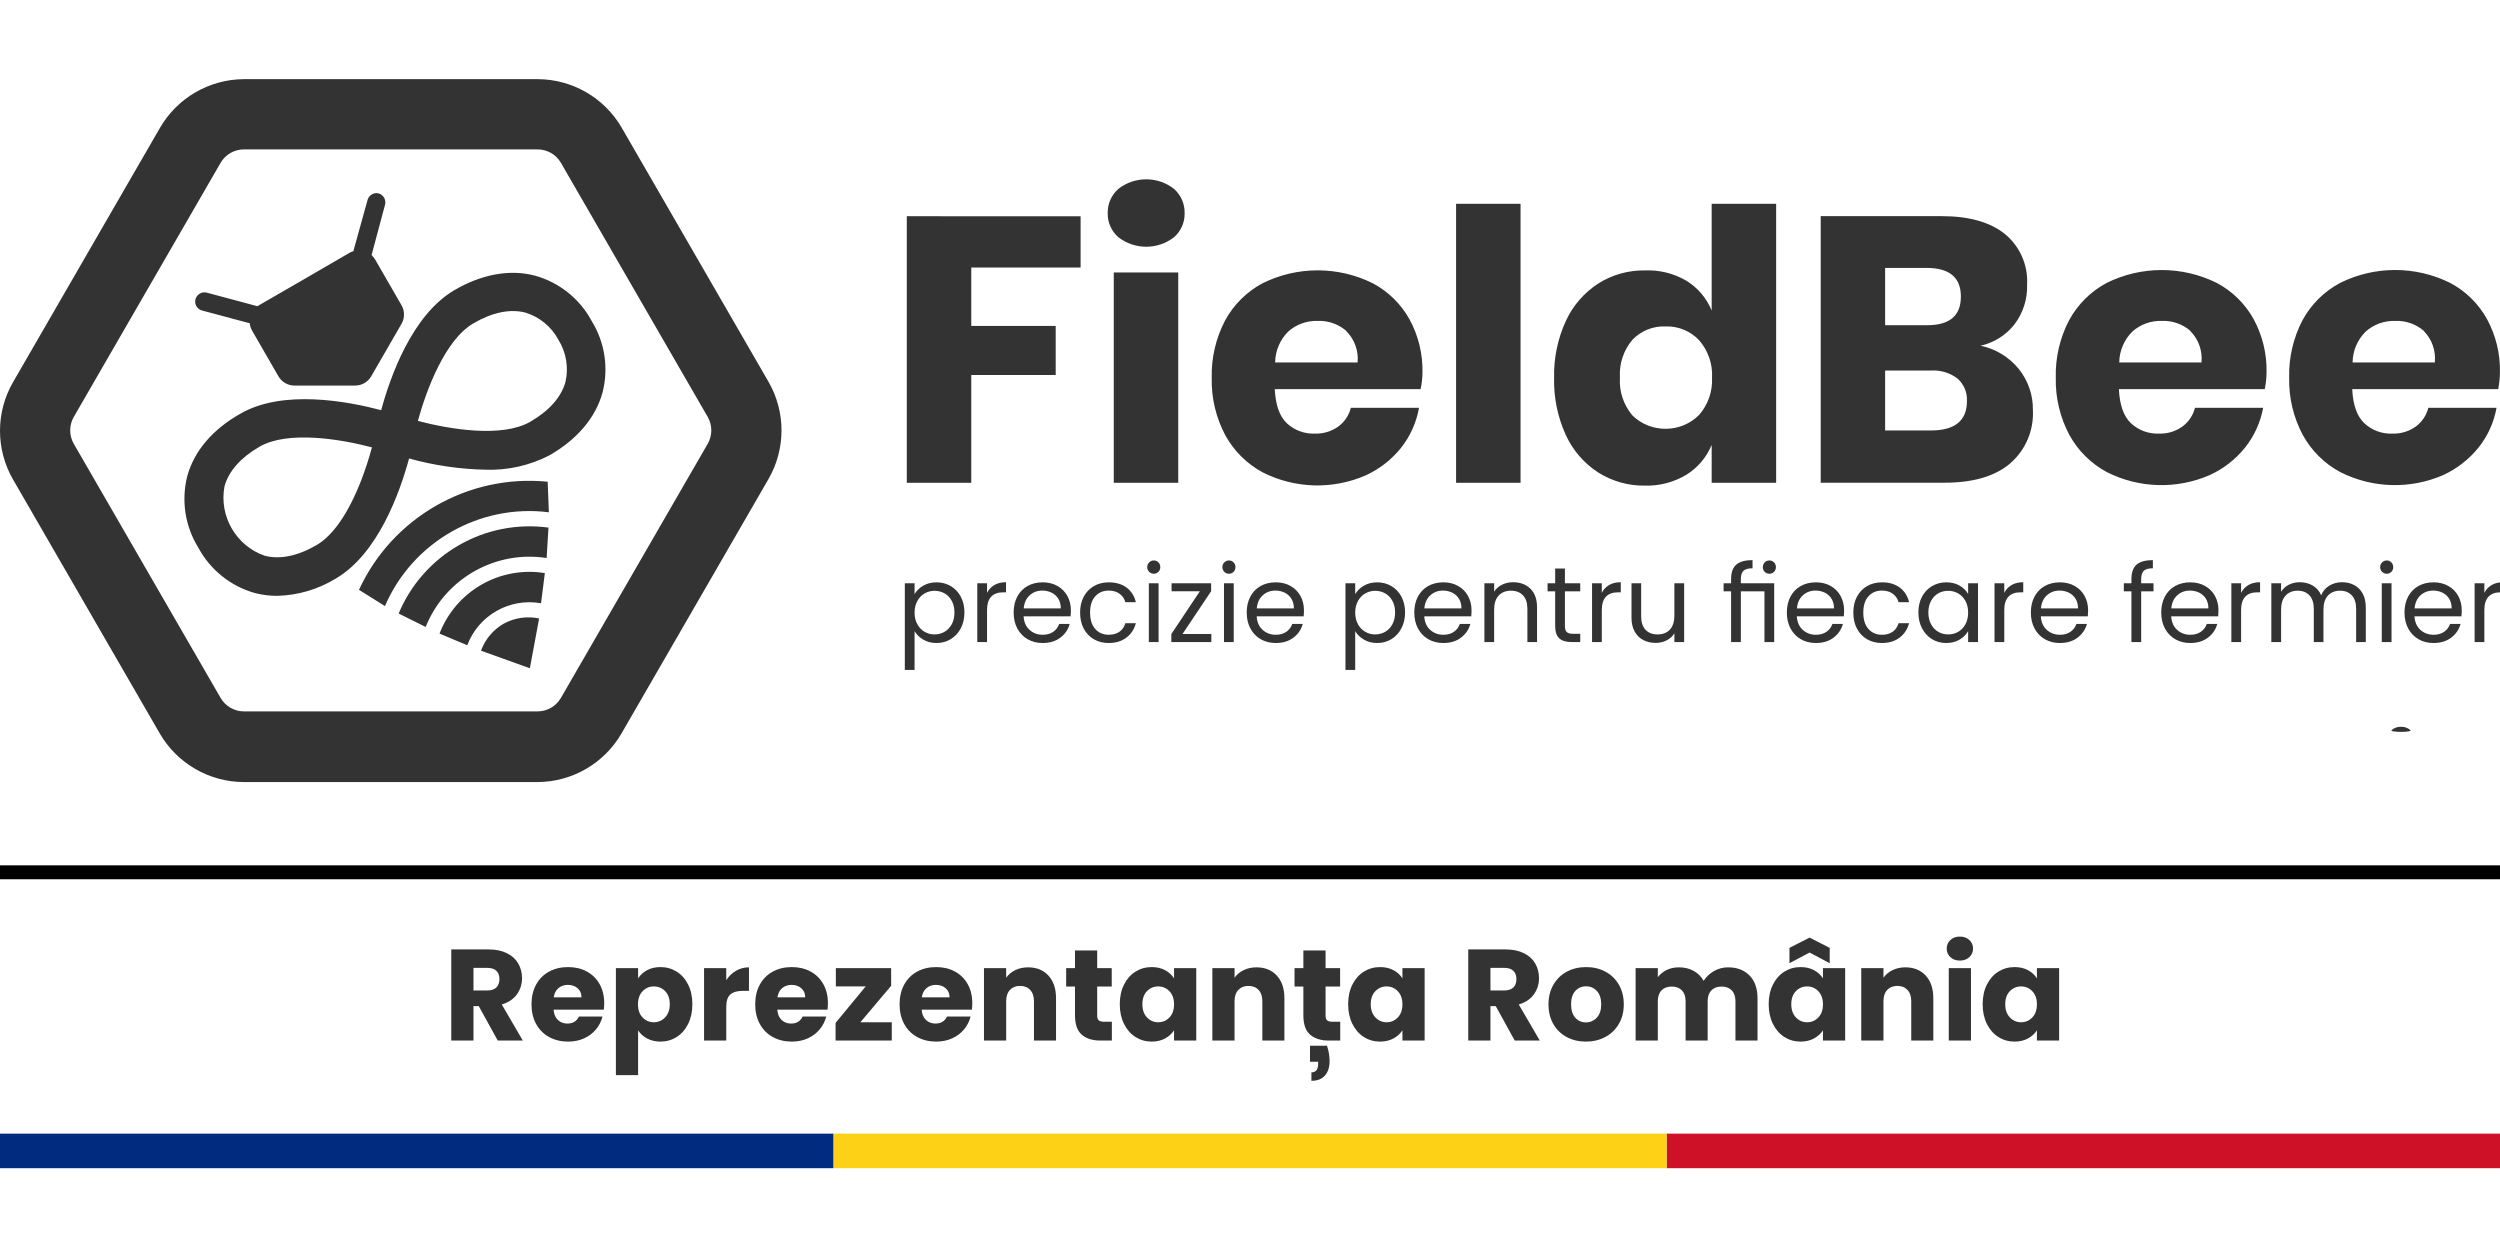 <?xml version="1.0" encoding="UTF-8" standalone="no"?>
<!DOCTYPE svg PUBLIC "-//W3C//DTD SVG 1.1//EN" "http://www.w3.org/Graphics/SVG/1.1/DTD/svg11.dtd">
<svg width="100%" height="100%" viewBox="0 0 180 90" version="1.1" xmlns="http://www.w3.org/2000/svg" xmlns:xlink="http://www.w3.org/1999/xlink" xml:space="preserve" xmlns:serif="http://www.serif.com/" style="fill-rule:evenodd;clip-rule:evenodd;stroke-linecap:round;stroke-linejoin:round;stroke-miterlimit:1.5;">
    <g id="Layer_2">
        <path d="M38.71,56.309L17.559,56.309C15.066,56.304 12.757,54.97 11.506,52.814L0.933,34.514C-0.311,32.353 -0.311,29.686 0.933,27.525L11.506,9.225C12.749,7.057 15.06,5.711 17.559,5.699L38.71,5.699C41.203,5.704 43.512,7.038 44.762,9.194L55.336,27.494C56.579,29.655 56.579,32.322 55.336,34.483L44.762,52.783C43.52,54.951 41.209,56.297 38.71,56.309ZM17.559,10.756C16.87,10.758 16.232,11.125 15.885,11.72L5.311,30.02C4.968,30.618 4.968,31.355 5.311,31.952L15.885,50.252C16.23,50.849 16.869,51.219 17.559,51.22L38.71,51.22C39.4,51.219 40.039,50.849 40.384,50.252L50.957,31.952C51.3,31.355 51.3,30.618 50.957,30.02L40.384,11.72C40.037,11.125 39.399,10.758 38.71,10.756L17.559,10.756ZM33.028,39.263C34.981,38.133 37.255,37.684 39.491,37.987L39.357,40.178C35.665,39.599 32.033,41.67 30.649,45.141L28.703,44.173C29.567,42.106 31.087,40.381 33.028,39.263ZM34.649,42.106C36.031,41.304 37.65,41.006 39.228,41.263L38.956,43.436C36.696,43.027 34.447,44.307 33.644,46.458L31.645,45.619C32.215,44.14 33.276,42.9 34.649,42.106ZM42.598,23.106C43.55,24.644 43.834,26.505 43.383,28.257C42.892,30.06 41.576,31.622 39.572,32.778C38.146,33.518 36.553,33.876 34.948,33.818C33.09,33.78 31.244,33.508 29.453,33.01C28.806,35.407 27.231,39.87 24.178,41.656C22.903,42.436 21.445,42.865 19.951,42.901C19.413,42.902 18.878,42.835 18.358,42.7C16.613,42.212 15.141,41.033 14.283,39.437C13.323,37.894 13.036,36.024 13.488,34.264C13.983,32.479 15.3,30.913 17.322,29.779C20.375,28.016 25.048,28.895 27.445,29.533C28.092,27.137 29.667,22.673 32.72,20.888C34.702,19.732 36.737,19.37 38.523,19.848C40.268,20.333 41.741,21.511 42.598,23.106ZM26.008,34.581C26.306,33.805 26.563,33.014 26.78,32.211C24.548,31.618 20.732,30.984 18.692,32.158C17.335,32.943 16.461,33.93 16.166,35.01C15.755,37.155 16.994,39.299 19.058,40.013C20.138,40.299 21.446,40.035 22.785,39.25C23.972,38.567 25.088,36.951 26.008,34.581ZM40.71,27.511C40.953,26.473 40.773,25.378 40.21,24.472C39.71,23.527 38.853,22.82 37.831,22.508C36.746,22.222 35.443,22.486 34.104,23.271C32.046,24.45 30.699,28.074 30.087,30.305C32.341,30.904 36.153,31.542 38.183,30.364C39.54,29.578 40.411,28.592 40.71,27.511ZM14.546,22.356C14.256,22.279 14.052,22.014 14.052,21.714C14.052,21.349 14.353,21.048 14.718,21.048C14.776,21.048 14.833,21.056 14.89,21.071L18.536,22.048C18.57,22.024 18.606,22.001 18.643,21.981L21.95,20.071L25.168,18.201C25.255,18.154 25.347,18.115 25.441,18.085L26.463,14.403C26.538,14.112 26.802,13.907 27.103,13.907C27.161,13.907 27.219,13.914 27.275,13.93C27.618,14.036 27.817,14.401 27.721,14.746L26.753,18.366C26.854,18.461 26.941,18.569 27.012,18.688L28.909,21.977C29.148,22.391 29.148,22.902 28.909,23.316L26.726,27.096C26.487,27.507 26.046,27.761 25.57,27.761L21.21,27.761C20.732,27.763 20.289,27.509 20.049,27.096L18.152,23.807C18.058,23.644 18,23.463 17.983,23.276L14.546,22.356ZM36.264,44.905C37.043,44.479 37.949,44.346 38.817,44.53L38.152,48.101L38.112,48.101L34.631,46.851C34.929,46.031 35.508,45.341 36.264,44.905ZM39.433,34.684L39.518,36.884C34.533,36.255 29.699,39.021 27.717,43.637L25.847,42.468C28.247,37.255 33.722,34.118 39.433,34.684ZM77.804,15.572L77.804,19.263L69.931,19.263L69.931,23.468L76.01,23.468L76.01,26.998L69.931,26.998L69.931,34.76L65.289,34.76L65.289,15.568L77.804,15.572ZM80.518,13.604C81.692,12.679 83.361,12.679 84.535,13.604C85.032,14.047 85.31,14.687 85.293,15.353C85.307,16.011 85.029,16.642 84.535,17.076C83.358,17.995 81.694,17.995 80.518,17.076C80.022,16.643 79.742,16.012 79.755,15.353C79.738,14.687 80.018,14.045 80.518,13.604ZM84.834,19.616L84.834,34.76L80.192,34.76L80.192,19.616L84.834,19.616ZM102.285,28.016L91.783,28.016C91.837,29.154 92.127,29.975 92.649,30.471C93.192,30.977 93.915,31.247 94.657,31.22C95.269,31.243 95.871,31.061 96.367,30.703C96.811,30.374 97.127,29.9 97.26,29.364L102.169,29.364C101.982,30.419 101.536,31.412 100.87,32.251C100.186,33.102 99.311,33.781 98.317,34.233C95.943,35.262 93.231,35.182 90.922,34.014C89.782,33.402 88.844,32.471 88.221,31.337C87.548,30.068 87.211,28.648 87.244,27.212C87.208,25.772 87.54,24.347 88.208,23.071C88.827,21.934 89.766,21.002 90.908,20.393C93.404,19.156 96.34,19.156 98.835,20.393C99.949,20.983 100.869,21.884 101.482,22.986C102.123,24.162 102.446,25.485 102.419,26.824C102.413,27.225 102.368,27.624 102.285,28.016ZM96.929,23.82C96.36,23.331 95.626,23.075 94.876,23.106C94.1,23.079 93.342,23.351 92.761,23.865C92.161,24.454 91.819,25.257 91.81,26.097L97.746,26.097C97.828,25.258 97.526,24.425 96.925,23.834L96.929,23.82ZM109.48,14.675L109.48,34.76L104.838,34.76L104.838,14.675L109.48,14.675ZM121.424,20.214C122.24,20.719 122.876,21.469 123.24,22.356L123.24,14.675L127.882,14.675L127.882,34.76L123.24,34.76L123.24,32.033C122.875,32.921 122.239,33.672 121.424,34.18C120.524,34.72 119.488,34.993 118.438,34.965C117.254,34.983 116.089,34.658 115.086,34.028C114.07,33.375 113.26,32.446 112.752,31.35C112.157,30.058 111.864,28.648 111.895,27.226C111.86,25.798 112.153,24.381 112.752,23.084C113.262,21.989 114.071,21.061 115.086,20.406C116.089,19.776 117.254,19.451 118.438,19.469C119.484,19.427 120.52,19.686 121.424,20.214ZM117.527,24.472C116.89,25.229 116.57,26.203 116.635,27.19C116.571,28.176 116.891,29.148 117.527,29.904C118.856,31.209 121.021,31.197 122.334,29.877C122.979,29.139 123.314,28.178 123.267,27.199C123.321,26.211 122.986,25.239 122.334,24.494C121.712,23.835 120.835,23.474 119.929,23.503C119.026,23.464 118.15,23.817 117.527,24.472ZM145.351,26.565C146.026,27.402 146.386,28.45 146.369,29.524C146.444,30.99 145.837,32.412 144.727,33.372C143.635,34.294 142.065,34.755 140.018,34.755L131.091,34.755L131.091,15.563L139.804,15.563C141.759,15.563 143.27,15.987 144.338,16.835C145.427,17.722 146.027,19.08 145.95,20.482C145.989,21.524 145.662,22.548 145.026,23.374C144.415,24.144 143.557,24.68 142.598,24.892C143.681,25.114 144.655,25.706 145.351,26.565ZM135.729,23.414L138.768,23.414C140.378,23.414 141.183,22.727 141.183,21.352C141.183,19.977 140.36,19.29 138.715,19.29L135.729,19.29L135.729,23.414ZM141.62,28.873C141.651,28.26 141.401,27.664 140.942,27.257C140.39,26.838 139.705,26.632 139.014,26.677L135.729,26.677L135.729,30.993L139.04,30.993C140.76,30.99 141.62,30.283 141.62,28.873ZM163.062,28.016L152.56,28.016C152.613,29.154 152.903,29.975 153.426,30.471C153.969,30.977 154.692,31.247 155.434,31.22C156.046,31.243 156.647,31.061 157.143,30.703C157.587,30.374 157.903,29.9 158.036,29.364L162.946,29.364C162.754,30.412 162.306,31.396 161.642,32.229C160.958,33.08 160.083,33.758 159.089,34.211C156.716,35.24 154.003,35.16 151.694,33.992C150.554,33.379 149.616,32.449 148.994,31.314C148.32,30.046 147.983,28.626 148.016,27.19C147.98,25.75 148.312,24.324 148.98,23.048C149.599,21.911 150.538,20.98 151.68,20.37C154.176,19.134 157.112,19.134 159.607,20.37C160.721,20.961 161.641,21.862 162.254,22.963C162.895,24.14 163.218,25.463 163.191,26.802C163.188,27.21 163.145,27.616 163.062,28.016ZM157.706,23.82C157.137,23.331 156.403,23.075 155.653,23.106C154.877,23.079 154.119,23.351 153.537,23.865C152.938,24.454 152.596,25.257 152.586,26.097L158.505,26.097C158.591,25.26 158.296,24.428 157.701,23.834L157.706,23.82ZM179.871,28.016L169.36,28.016C169.413,29.154 169.703,29.975 170.23,30.471C170.772,30.978 171.496,31.249 172.238,31.22C172.85,31.243 173.452,31.061 173.948,30.703C174.389,30.371 174.704,29.899 174.84,29.364L179.75,29.364C179.562,30.412 179.116,31.397 178.451,32.229C177.765,33.079 176.891,33.757 175.898,34.211C173.524,35.24 170.811,35.16 168.503,33.992C167.361,33.38 166.421,32.45 165.798,31.314C165.124,30.046 164.788,28.626 164.82,27.19C164.785,25.75 165.117,24.324 165.784,23.048C166.404,21.91 167.345,20.979 168.489,20.37C170.982,19.13 173.918,19.13 176.412,20.37C177.527,20.959 178.446,21.861 179.058,22.963C179.699,24.14 180.022,25.463 179.996,26.802C179.992,27.21 179.95,27.616 179.871,28.016ZM174.515,23.82C173.945,23.33 173.209,23.074 172.457,23.106C171.68,23.08 170.921,23.352 170.337,23.865C169.738,24.454 169.396,25.257 169.386,26.097L175.305,26.097C175.393,25.263 175.103,24.432 174.515,23.834L174.515,23.82ZM65.849,42.777C65.988,42.535 66.195,42.333 66.471,42.171C66.746,42.009 67.066,41.928 67.432,41.928C67.807,41.928 68.148,42.018 68.454,42.198C68.761,42.378 69.001,42.632 69.176,42.958C69.351,43.285 69.439,43.665 69.439,44.097C69.439,44.524 69.351,44.905 69.176,45.239C69.001,45.574 68.761,45.834 68.454,46.019C68.148,46.204 67.807,46.297 67.432,46.297C67.071,46.297 66.754,46.216 66.478,46.054C66.203,45.892 65.993,45.69 65.849,45.448L65.849,48.235L65.147,48.235L65.147,41.997L65.849,41.997L65.849,42.777ZM68.721,44.097C68.721,43.778 68.656,43.5 68.528,43.263C68.399,43.027 68.225,42.846 68.007,42.723C67.788,42.599 67.547,42.538 67.285,42.538C67.028,42.538 66.79,42.601 66.571,42.727C66.352,42.853 66.177,43.036 66.046,43.275C65.915,43.514 65.849,43.791 65.849,44.105C65.849,44.424 65.915,44.703 66.046,44.942C66.177,45.182 66.352,45.364 66.571,45.49C66.79,45.616 67.028,45.679 67.285,45.679C67.547,45.679 67.788,45.616 68.007,45.49C68.225,45.364 68.399,45.182 68.528,44.942C68.656,44.703 68.721,44.421 68.721,44.097ZM71.067,42.684C71.191,42.443 71.367,42.255 71.596,42.121C71.825,41.987 72.104,41.92 72.434,41.92L72.434,42.646L72.248,42.646C71.461,42.646 71.067,43.073 71.067,43.927L71.067,46.228L70.365,46.228L70.365,41.997L71.067,41.997L71.067,42.684ZM77.104,43.95C77.104,44.084 77.096,44.226 77.081,44.375L73.7,44.375C73.725,44.792 73.868,45.117 74.128,45.351C74.388,45.586 74.703,45.703 75.074,45.703C75.377,45.703 75.631,45.632 75.834,45.49C76.037,45.349 76.18,45.16 76.262,44.923L77.019,44.923C76.906,45.33 76.679,45.66 76.34,45.915C76,46.17 75.578,46.297 75.074,46.297C74.672,46.297 74.313,46.207 73.997,46.027C73.68,45.847 73.432,45.591 73.252,45.259C73.072,44.927 72.982,44.542 72.982,44.105C72.982,43.667 73.069,43.284 73.244,42.955C73.419,42.625 73.665,42.372 73.981,42.194C74.298,42.017 74.662,41.928 75.074,41.928C75.475,41.928 75.83,42.015 76.139,42.19C76.448,42.365 76.686,42.606 76.853,42.912C77.02,43.218 77.104,43.564 77.104,43.95ZM76.378,43.804C76.378,43.536 76.319,43.306 76.201,43.113C76.082,42.92 75.922,42.773 75.718,42.673C75.515,42.572 75.29,42.522 75.043,42.522C74.688,42.522 74.385,42.636 74.136,42.862C73.886,43.088 73.743,43.402 73.707,43.804L76.378,43.804ZM77.768,44.105C77.768,43.667 77.855,43.285 78.03,42.958C78.205,42.632 78.448,42.378 78.76,42.198C79.071,42.018 79.427,41.928 79.829,41.928C80.349,41.928 80.777,42.054 81.114,42.306C81.451,42.558 81.674,42.908 81.782,43.356L81.025,43.356C80.953,43.099 80.813,42.895 80.605,42.746C80.396,42.597 80.138,42.522 79.829,42.522C79.427,42.522 79.103,42.66 78.856,42.935C78.609,43.211 78.486,43.6 78.486,44.105C78.486,44.614 78.609,45.008 78.856,45.286C79.103,45.564 79.427,45.703 79.829,45.703C80.138,45.703 80.395,45.631 80.601,45.486C80.807,45.342 80.948,45.137 81.025,44.869L81.782,44.869C81.668,45.301 81.442,45.647 81.102,45.907C80.763,46.167 80.338,46.297 79.829,46.297C79.427,46.297 79.071,46.207 78.76,46.027C78.448,45.847 78.205,45.592 78.03,45.263C77.855,44.933 77.768,44.547 77.768,44.105ZM83.079,41.31C82.945,41.31 82.832,41.264 82.739,41.171C82.646,41.079 82.6,40.966 82.6,40.832C82.6,40.698 82.646,40.585 82.739,40.492C82.832,40.399 82.945,40.353 83.079,40.353C83.207,40.353 83.317,40.399 83.407,40.492C83.497,40.585 83.542,40.698 83.542,40.832C83.542,40.966 83.497,41.079 83.407,41.171C83.317,41.264 83.207,41.31 83.079,41.31ZM83.418,41.997L83.418,46.228L82.716,46.228L82.716,41.997L83.418,41.997ZM85.14,45.649L87.216,45.649L87.216,46.228L84.337,46.228L84.337,45.649L86.39,42.569L84.352,42.569L84.352,41.997L87.201,41.997L87.201,42.569L85.14,45.649ZM88.49,41.31C88.356,41.31 88.243,41.264 88.15,41.171C88.057,41.079 88.011,40.966 88.011,40.832C88.011,40.698 88.057,40.585 88.15,40.492C88.243,40.399 88.356,40.353 88.49,40.353C88.618,40.353 88.728,40.399 88.818,40.492C88.908,40.585 88.953,40.698 88.953,40.832C88.953,40.966 88.908,41.079 88.818,41.171C88.728,41.264 88.618,41.31 88.49,41.31ZM88.829,41.997L88.829,46.228L88.127,46.228L88.127,41.997L88.829,41.997ZM93.885,43.95C93.885,44.084 93.878,44.226 93.862,44.375L90.481,44.375C90.507,44.792 90.65,45.117 90.91,45.351C91.17,45.586 91.485,45.703 91.855,45.703C92.159,45.703 92.412,45.632 92.616,45.49C92.819,45.349 92.962,45.16 93.044,44.923L93.801,44.923C93.687,45.33 93.461,45.66 93.121,45.915C92.782,46.17 92.36,46.297 91.855,46.297C91.454,46.297 91.095,46.207 90.778,46.027C90.462,45.847 90.214,45.591 90.034,45.259C89.853,44.927 89.763,44.542 89.763,44.105C89.763,43.667 89.851,43.284 90.026,42.955C90.201,42.625 90.447,42.372 90.763,42.194C91.08,42.017 91.444,41.928 91.855,41.928C92.257,41.928 92.612,42.015 92.921,42.19C93.229,42.365 93.467,42.606 93.635,42.912C93.802,43.218 93.885,43.564 93.885,43.95ZM93.16,43.804C93.16,43.536 93.101,43.306 92.982,43.113C92.864,42.92 92.703,42.773 92.5,42.673C92.297,42.572 92.071,42.522 91.824,42.522C91.469,42.522 91.167,42.636 90.917,42.862C90.668,43.088 90.525,43.402 90.489,43.804L93.16,43.804ZM97.575,42.777C97.714,42.535 97.921,42.333 98.197,42.171C98.472,42.009 98.792,41.928 99.158,41.928C99.533,41.928 99.874,42.018 100.181,42.198C100.487,42.378 100.727,42.632 100.902,42.958C101.077,43.285 101.165,43.665 101.165,44.097C101.165,44.524 101.077,44.905 100.902,45.239C100.727,45.574 100.487,45.834 100.181,46.019C99.874,46.204 99.533,46.297 99.158,46.297C98.798,46.297 98.48,46.216 98.204,46.054C97.929,45.892 97.719,45.69 97.575,45.448L97.575,48.235L96.873,48.235L96.873,41.997L97.575,41.997L97.575,42.777ZM100.447,44.097C100.447,43.778 100.383,43.5 100.254,43.263C100.125,43.027 99.952,42.846 99.733,42.723C99.514,42.599 99.274,42.538 99.011,42.538C98.754,42.538 98.516,42.601 98.297,42.727C98.078,42.853 97.903,43.036 97.772,43.275C97.641,43.514 97.575,43.791 97.575,44.105C97.575,44.424 97.641,44.703 97.772,44.942C97.903,45.182 98.078,45.364 98.297,45.49C98.516,45.616 98.754,45.679 99.011,45.679C99.274,45.679 99.514,45.616 99.733,45.49C99.952,45.364 100.125,45.182 100.254,44.942C100.383,44.703 100.447,44.421 100.447,44.097ZM105.951,43.95C105.951,44.084 105.943,44.226 105.928,44.375L102.546,44.375C102.572,44.792 102.715,45.117 102.975,45.351C103.235,45.586 103.55,45.703 103.921,45.703C104.224,45.703 104.478,45.632 104.681,45.49C104.884,45.349 105.027,45.16 105.109,44.923L105.866,44.923C105.753,45.33 105.526,45.66 105.186,45.915C104.847,46.17 104.425,46.297 103.921,46.297C103.519,46.297 103.16,46.207 102.844,46.027C102.527,45.847 102.279,45.591 102.099,45.259C101.919,44.927 101.829,44.542 101.829,44.105C101.829,43.667 101.916,43.284 102.091,42.955C102.266,42.625 102.512,42.372 102.828,42.194C103.145,42.017 103.509,41.928 103.921,41.928C104.322,41.928 104.677,42.015 104.986,42.19C105.295,42.365 105.533,42.606 105.7,42.912C105.867,43.218 105.951,43.564 105.951,43.95ZM105.225,43.804C105.225,43.536 105.166,43.306 105.048,43.113C104.929,42.92 104.768,42.773 104.565,42.673C104.362,42.572 104.137,42.522 103.89,42.522C103.535,42.522 103.232,42.636 102.983,42.862C102.733,43.088 102.59,43.402 102.554,43.804L105.225,43.804ZM108.938,41.92C109.453,41.92 109.869,42.076 110.189,42.387C110.508,42.699 110.667,43.148 110.667,43.734L110.667,46.228L109.972,46.228L109.972,43.835C109.972,43.413 109.867,43.09 109.656,42.866C109.445,42.642 109.157,42.53 108.791,42.53C108.421,42.53 108.126,42.646 107.908,42.877C107.689,43.109 107.579,43.446 107.579,43.889L107.579,46.228L106.877,46.228L106.877,41.997L107.579,41.997L107.579,42.599C107.718,42.383 107.908,42.216 108.147,42.098C108.386,41.979 108.65,41.92 108.938,41.92ZM112.674,42.576L112.674,45.07C112.674,45.275 112.718,45.421 112.805,45.506C112.893,45.591 113.045,45.633 113.261,45.633L113.778,45.633L113.778,46.228L113.145,46.228C112.754,46.228 112.461,46.137 112.265,45.957C112.069,45.777 111.972,45.481 111.972,45.07L111.972,42.576L111.424,42.576L111.424,41.997L111.972,41.997L111.972,40.932L112.674,40.932L112.674,41.997L113.778,41.997L113.778,42.576L112.674,42.576ZM115.33,42.684C115.453,42.443 115.629,42.255 115.858,42.121C116.087,41.987 116.367,41.92 116.696,41.92L116.696,42.646L116.511,42.646C115.723,42.646 115.33,43.073 115.33,43.927L115.33,46.228L114.627,46.228L114.627,41.997L115.33,41.997L115.33,42.684ZM121.258,41.997L121.258,46.228L120.555,46.228L120.555,45.602C120.422,45.818 120.235,45.987 119.996,46.108C119.757,46.229 119.493,46.289 119.205,46.289C118.875,46.289 118.579,46.221 118.317,46.085C118.054,45.948 117.847,45.744 117.696,45.471C117.544,45.198 117.468,44.866 117.468,44.475L117.468,41.997L118.163,41.997L118.163,44.383C118.163,44.799 118.268,45.12 118.479,45.344C118.69,45.568 118.978,45.679 119.344,45.679C119.719,45.679 120.015,45.564 120.231,45.332C120.447,45.101 120.555,44.763 120.555,44.321L120.555,41.997L121.258,41.997ZM125.341,41.997L127.742,41.997L127.742,46.228L127.04,46.228L127.04,42.576L125.341,42.576L125.341,46.228L124.639,46.228L124.639,42.576L124.099,42.576L124.099,41.997L124.639,41.997L124.639,41.696C124.639,41.223 124.761,40.877 125.006,40.658C125.25,40.439 125.642,40.33 126.183,40.33L126.183,40.917C125.874,40.917 125.657,40.977 125.531,41.098C125.404,41.219 125.341,41.418 125.341,41.696L125.341,41.997ZM127.395,41.31C127.261,41.31 127.149,41.264 127.059,41.171C126.969,41.079 126.924,40.966 126.924,40.832C126.924,40.698 126.969,40.585 127.059,40.492C127.149,40.399 127.261,40.353 127.395,40.353C127.529,40.353 127.64,40.399 127.731,40.492C127.821,40.585 127.866,40.698 127.866,40.832C127.866,40.966 127.821,41.079 127.731,41.171C127.64,41.264 127.529,41.31 127.395,41.31ZM132.775,43.95C132.775,44.084 132.767,44.226 132.752,44.375L129.371,44.375C129.397,44.792 129.539,45.117 129.799,45.351C130.059,45.586 130.374,45.703 130.745,45.703C131.049,45.703 131.302,45.632 131.505,45.49C131.709,45.349 131.851,45.16 131.934,44.923L132.69,44.923C132.577,45.33 132.35,45.66 132.011,45.915C131.671,46.17 131.249,46.297 130.745,46.297C130.343,46.297 129.985,46.207 129.668,46.027C129.352,45.847 129.103,45.591 128.923,45.259C128.743,44.927 128.653,44.542 128.653,44.105C128.653,43.667 128.74,43.284 128.915,42.955C129.09,42.625 129.336,42.372 129.653,42.194C129.969,42.017 130.333,41.928 130.745,41.928C131.146,41.928 131.501,42.015 131.81,42.19C132.119,42.365 132.357,42.606 132.524,42.912C132.691,43.218 132.775,43.564 132.775,43.95ZM132.049,43.804C132.049,43.536 131.99,43.306 131.872,43.113C131.754,42.92 131.593,42.773 131.389,42.673C131.186,42.572 130.961,42.522 130.714,42.522C130.359,42.522 130.057,42.636 129.807,42.862C129.557,43.088 129.415,43.402 129.379,43.804L132.049,43.804ZM133.439,44.105C133.439,43.667 133.526,43.285 133.701,42.958C133.876,42.632 134.119,42.378 134.431,42.198C134.742,42.018 135.099,41.928 135.5,41.928C136.02,41.928 136.448,42.054 136.785,42.306C137.122,42.558 137.345,42.908 137.453,43.356L136.696,43.356C136.624,43.099 136.484,42.895 136.276,42.746C136.067,42.597 135.809,42.522 135.5,42.522C135.099,42.522 134.774,42.66 134.527,42.935C134.28,43.211 134.157,43.6 134.157,44.105C134.157,44.614 134.28,45.008 134.527,45.286C134.774,45.564 135.099,45.703 135.5,45.703C135.809,45.703 136.066,45.631 136.272,45.486C136.478,45.342 136.619,45.137 136.696,44.869L137.453,44.869C137.34,45.301 137.113,45.647 136.774,45.907C136.434,46.167 136.009,46.297 135.5,46.297C135.099,46.297 134.742,46.207 134.431,46.027C134.119,45.847 133.876,45.592 133.701,45.263C133.526,44.933 133.439,44.547 133.439,44.105ZM138.124,44.097C138.124,43.665 138.212,43.285 138.387,42.958C138.562,42.632 138.802,42.378 139.109,42.198C139.415,42.018 139.756,41.928 140.131,41.928C140.502,41.928 140.824,42.008 141.096,42.167C141.369,42.327 141.572,42.527 141.706,42.769L141.706,41.997L142.416,41.997L142.416,46.228L141.706,46.228L141.706,45.44C141.567,45.687 141.36,45.892 141.085,46.054C140.81,46.216 140.489,46.297 140.124,46.297C139.748,46.297 139.408,46.204 139.105,46.019C138.801,45.834 138.562,45.574 138.387,45.239C138.212,44.905 138.124,44.524 138.124,44.097ZM141.706,44.105C141.706,43.786 141.642,43.508 141.513,43.271C141.385,43.034 141.211,42.853 140.992,42.727C140.773,42.601 140.533,42.538 140.27,42.538C140.008,42.538 139.769,42.599 139.553,42.723C139.336,42.846 139.164,43.027 139.035,43.263C138.907,43.5 138.842,43.778 138.842,44.097C138.842,44.421 138.907,44.703 139.035,44.942C139.164,45.182 139.336,45.364 139.553,45.49C139.769,45.616 140.008,45.679 140.27,45.679C140.533,45.679 140.773,45.616 140.992,45.49C141.211,45.364 141.385,45.182 141.513,44.942C141.642,44.703 141.706,44.424 141.706,44.105ZM144.308,42.684C144.431,42.443 144.607,42.255 144.836,42.121C145.065,41.987 145.345,41.92 145.674,41.92L145.674,42.646L145.489,42.646C144.701,42.646 144.308,43.073 144.308,43.927L144.308,46.228L143.605,46.228L143.605,41.997L144.308,41.997L144.308,42.684ZM150.344,43.95C150.344,44.084 150.336,44.226 150.321,44.375L146.94,44.375C146.966,44.792 147.108,45.117 147.368,45.351C147.628,45.586 147.943,45.703 148.314,45.703C148.618,45.703 148.871,45.632 149.074,45.49C149.278,45.349 149.42,45.16 149.503,44.923L150.259,44.923C150.146,45.33 149.919,45.66 149.58,45.915C149.24,46.17 148.818,46.297 148.314,46.297C147.912,46.297 147.554,46.207 147.237,46.027C146.921,45.847 146.672,45.591 146.492,45.259C146.312,44.927 146.222,44.542 146.222,44.105C146.222,43.667 146.309,43.284 146.484,42.955C146.659,42.625 146.905,42.372 147.222,42.194C147.538,42.017 147.902,41.928 148.314,41.928C148.715,41.928 149.07,42.015 149.379,42.19C149.688,42.365 149.926,42.606 150.093,42.912C150.26,43.218 150.344,43.564 150.344,43.95ZM149.618,43.804C149.618,43.536 149.559,43.306 149.441,43.113C149.323,42.92 149.162,42.773 148.958,42.673C148.755,42.572 148.53,42.522 148.283,42.522C147.928,42.522 147.626,42.636 147.376,42.862C147.126,43.088 146.984,43.402 146.948,43.804L149.618,43.804ZM155.053,42.576L154.165,42.576L154.165,46.228L153.463,46.228L153.463,42.576L152.915,42.576L152.915,41.997L153.463,41.997L153.463,41.696C153.463,41.223 153.585,40.877 153.829,40.658C154.074,40.439 154.466,40.33 155.006,40.33L155.006,40.917C154.698,40.917 154.48,40.977 154.354,41.098C154.228,41.219 154.165,41.418 154.165,41.696L154.165,41.997L155.053,41.997L155.053,42.576ZM159.731,43.95C159.731,44.084 159.723,44.226 159.708,44.375L156.326,44.375C156.352,44.792 156.495,45.117 156.755,45.351C157.015,45.586 157.33,45.703 157.7,45.703C158.004,45.703 158.258,45.632 158.461,45.49C158.664,45.349 158.807,45.16 158.889,44.923L159.646,44.923C159.533,45.33 159.306,45.66 158.966,45.915C158.627,46.17 158.205,46.297 157.7,46.297C157.299,46.297 156.94,46.207 156.624,46.027C156.307,45.847 156.059,45.591 155.879,45.259C155.699,44.927 155.609,44.542 155.609,44.105C155.609,43.667 155.696,43.284 155.871,42.955C156.046,42.625 156.292,42.372 156.608,42.194C156.925,42.017 157.289,41.928 157.7,41.928C158.102,41.928 158.457,42.015 158.766,42.19C159.075,42.365 159.313,42.606 159.48,42.912C159.647,43.218 159.731,43.564 159.731,43.95ZM159.005,43.804C159.005,43.536 158.946,43.306 158.828,43.113C158.709,42.92 158.548,42.773 158.345,42.673C158.142,42.572 157.917,42.522 157.67,42.522C157.315,42.522 157.012,42.636 156.763,42.862C156.513,43.088 156.37,43.402 156.334,43.804L159.005,43.804ZM161.359,42.684C161.483,42.443 161.659,42.255 161.888,42.121C162.117,41.987 162.396,41.92 162.726,41.92L162.726,42.646L162.54,42.646C161.753,42.646 161.359,43.073 161.359,43.927L161.359,46.228L160.657,46.228L160.657,41.997L161.359,41.997L161.359,42.684ZM168.623,41.92C168.953,41.92 169.246,41.988 169.503,42.125C169.761,42.261 169.964,42.466 170.113,42.738C170.262,43.011 170.337,43.343 170.337,43.734L170.337,46.228L169.642,46.228L169.642,43.835C169.642,43.413 169.538,43.09 169.33,42.866C169.121,42.642 168.839,42.53 168.484,42.53C168.119,42.53 167.828,42.647 167.612,42.881C167.396,43.115 167.288,43.454 167.288,43.896L167.288,46.228L166.593,46.228L166.593,43.835C166.593,43.413 166.489,43.09 166.28,42.866C166.072,42.642 165.79,42.53 165.435,42.53C165.07,42.53 164.779,42.647 164.563,42.881C164.347,43.115 164.239,43.454 164.239,43.896L164.239,46.228L163.536,46.228L163.536,41.997L164.239,41.997L164.239,42.607C164.378,42.386 164.564,42.216 164.798,42.098C165.032,41.979 165.291,41.92 165.574,41.92C165.929,41.92 166.243,42 166.516,42.159C166.789,42.319 166.992,42.553 167.126,42.862C167.244,42.563 167.44,42.332 167.712,42.167C167.985,42.003 168.289,41.92 168.623,41.92ZM171.85,41.31C171.716,41.31 171.603,41.264 171.51,41.171C171.418,41.079 171.371,40.966 171.371,40.832C171.371,40.698 171.418,40.585 171.51,40.492C171.603,40.399 171.716,40.353 171.85,40.353C171.979,40.353 172.088,40.399 172.178,40.492C172.268,40.585 172.313,40.698 172.313,40.832C172.313,40.966 172.268,41.079 172.178,41.171C172.088,41.264 171.979,41.31 171.85,41.31ZM172.19,41.997L172.19,46.228L171.487,46.228L171.487,41.997L172.19,41.997ZM177.246,43.95C177.246,44.084 177.238,44.226 177.222,44.375L173.841,44.375C173.867,44.792 174.01,45.117 174.27,45.351C174.53,45.586 174.845,45.703 175.215,45.703C175.519,45.703 175.773,45.632 175.976,45.49C176.179,45.349 176.322,45.16 176.404,44.923L177.161,44.923C177.048,45.33 176.821,45.66 176.481,45.915C176.142,46.17 175.72,46.297 175.215,46.297C174.814,46.297 174.455,46.207 174.139,46.027C173.822,45.847 173.574,45.591 173.394,45.259C173.214,44.927 173.124,44.542 173.124,44.105C173.124,43.667 173.211,43.284 173.386,42.955C173.561,42.625 173.807,42.372 174.123,42.194C174.44,42.017 174.804,41.928 175.215,41.928C175.617,41.928 175.972,42.015 176.281,42.19C176.589,42.365 176.828,42.606 176.995,42.912C177.162,43.218 177.246,43.564 177.246,43.95ZM176.52,43.804C176.52,43.536 176.461,43.306 176.342,43.113C176.224,42.92 176.063,42.773 175.86,42.673C175.657,42.572 175.432,42.522 175.185,42.522C174.83,42.522 174.527,42.636 174.278,42.862C174.028,43.088 173.885,43.402 173.849,43.804L176.52,43.804ZM178.874,42.684C178.998,42.443 179.174,42.255 179.403,42.121C179.632,41.987 179.911,41.92 180.241,41.92L180.241,42.646L180.055,42.646C179.268,42.646 178.874,43.073 178.874,43.927L178.874,46.228L178.172,46.228L178.172,41.997L178.874,41.997L178.874,42.684ZM173.547,52.572C173.723,52.736 172.018,52.736 172.194,52.572C172.37,52.408 172.597,52.326 172.875,52.326C173.147,52.326 173.371,52.408 173.547,52.572Z" style="fill:rgb(51,51,51);"/>
        <g>
            <rect x="120" y="81.622" width="60" height="2.488" style="fill:rgb(206,17,38);"/>
            <rect x="60" y="81.622" width="60" height="2.488" style="fill:rgb(252,209,22);"/>
            <rect x="-0" y="81.622" width="60" height="2.488" style="fill:rgb(0,43,127);"/>
        </g>
        <path d="M0,62.806L180,62.806" style="fill:none;stroke:black;stroke-width:1px;"/>
        <g transform="matrix(0.779,0,0,0.779,-18.442,31.166)">
            <path d="M69.679,56.168L67.927,52.988L67.435,52.988L67.435,56.168L65.383,56.168L65.383,47.744L68.827,47.744C69.491,47.744 70.057,47.86 70.525,48.092C70.993,48.324 71.343,48.642 71.575,49.046C71.807,49.45 71.923,49.9 71.923,50.396C71.923,50.956 71.765,51.456 71.449,51.896C71.133,52.336 70.667,52.648 70.051,52.832L71.995,56.168L69.679,56.168ZM67.435,51.536L68.707,51.536C69.083,51.536 69.365,51.444 69.553,51.26C69.741,51.076 69.835,50.816 69.835,50.48C69.835,50.16 69.741,49.908 69.553,49.724C69.365,49.54 69.083,49.448 68.707,49.448L67.435,49.448L67.435,51.536ZM79.519,52.712C79.519,52.904 79.507,53.104 79.483,53.312L74.839,53.312C74.871,53.728 75.005,54.046 75.241,54.266C75.477,54.486 75.767,54.596 76.111,54.596C76.623,54.596 76.979,54.38 77.179,53.948L79.363,53.948C79.251,54.388 79.049,54.784 78.757,55.136C78.465,55.488 78.099,55.764 77.659,55.964C77.219,56.164 76.727,56.264 76.183,56.264C75.527,56.264 74.943,56.124 74.431,55.844C73.919,55.564 73.519,55.164 73.231,54.644C72.943,54.124 72.799,53.516 72.799,52.82C72.799,52.124 72.941,51.516 73.225,50.996C73.509,50.476 73.907,50.076 74.419,49.796C74.931,49.516 75.519,49.376 76.183,49.376C76.831,49.376 77.407,49.512 77.911,49.784C78.415,50.056 78.809,50.444 79.093,50.948C79.377,51.452 79.519,52.04 79.519,52.712ZM77.419,52.172C77.419,51.82 77.299,51.54 77.059,51.332C76.819,51.124 76.519,51.02 76.159,51.02C75.815,51.02 75.525,51.12 75.289,51.32C75.053,51.52 74.907,51.804 74.851,52.172L77.419,52.172ZM82.651,50.42C82.851,50.108 83.127,49.856 83.479,49.664C83.831,49.472 84.243,49.376 84.715,49.376C85.267,49.376 85.767,49.516 86.215,49.796C86.663,50.076 87.017,50.476 87.277,50.996C87.537,51.516 87.667,52.12 87.667,52.808C87.667,53.496 87.537,54.102 87.277,54.626C87.017,55.15 86.663,55.554 86.215,55.838C85.767,56.122 85.267,56.264 84.715,56.264C84.251,56.264 83.841,56.168 83.485,55.976C83.129,55.784 82.851,55.536 82.651,55.232L82.651,59.36L80.599,59.36L80.599,49.472L82.651,49.472L82.651,50.42ZM85.579,52.808C85.579,52.296 85.437,51.894 85.153,51.602C84.869,51.31 84.519,51.164 84.103,51.164C83.695,51.164 83.349,51.312 83.065,51.608C82.781,51.904 82.639,52.308 82.639,52.82C82.639,53.332 82.781,53.736 83.065,54.032C83.349,54.328 83.695,54.476 84.103,54.476C84.511,54.476 84.859,54.326 85.147,54.026C85.435,53.726 85.579,53.32 85.579,52.808ZM90.799,50.588C91.039,50.22 91.339,49.93 91.699,49.718C92.059,49.506 92.459,49.4 92.899,49.4L92.899,51.572L92.335,51.572C91.823,51.572 91.439,51.682 91.183,51.902C90.927,52.122 90.799,52.508 90.799,53.06L90.799,56.168L88.747,56.168L88.747,49.472L90.799,49.472L90.799,50.588ZM100.195,52.712C100.195,52.904 100.183,53.104 100.159,53.312L95.515,53.312C95.547,53.728 95.681,54.046 95.917,54.266C96.153,54.486 96.443,54.596 96.787,54.596C97.299,54.596 97.655,54.38 97.855,53.948L100.039,53.948C99.927,54.388 99.725,54.784 99.433,55.136C99.141,55.488 98.775,55.764 98.335,55.964C97.895,56.164 97.403,56.264 96.859,56.264C96.203,56.264 95.619,56.124 95.107,55.844C94.595,55.564 94.195,55.164 93.907,54.644C93.619,54.124 93.475,53.516 93.475,52.82C93.475,52.124 93.617,51.516 93.901,50.996C94.185,50.476 94.583,50.076 95.095,49.796C95.607,49.516 96.195,49.376 96.859,49.376C97.507,49.376 98.083,49.512 98.587,49.784C99.091,50.056 99.485,50.444 99.769,50.948C100.053,51.452 100.195,52.04 100.195,52.712ZM98.095,52.172C98.095,51.82 97.975,51.54 97.735,51.332C97.495,51.124 97.195,51.02 96.835,51.02C96.491,51.02 96.201,51.12 95.965,51.32C95.729,51.52 95.583,51.804 95.527,52.172L98.095,52.172ZM103.195,54.476L106.099,54.476L106.099,56.168L100.903,56.168L100.903,54.536L103.687,51.164L100.927,51.164L100.927,49.472L106.039,49.472L106.039,51.104L103.195,54.476ZM113.539,52.712C113.539,52.904 113.527,53.104 113.503,53.312L108.859,53.312C108.891,53.728 109.025,54.046 109.261,54.266C109.497,54.486 109.787,54.596 110.131,54.596C110.643,54.596 110.999,54.38 111.199,53.948L113.383,53.948C113.271,54.388 113.069,54.784 112.777,55.136C112.485,55.488 112.119,55.764 111.679,55.964C111.239,56.164 110.747,56.264 110.203,56.264C109.547,56.264 108.963,56.124 108.451,55.844C107.939,55.564 107.539,55.164 107.251,54.644C106.963,54.124 106.819,53.516 106.819,52.82C106.819,52.124 106.961,51.516 107.245,50.996C107.529,50.476 107.927,50.076 108.439,49.796C108.951,49.516 109.539,49.376 110.203,49.376C110.851,49.376 111.427,49.512 111.931,49.784C112.435,50.056 112.829,50.444 113.113,50.948C113.397,51.452 113.539,52.04 113.539,52.712ZM111.439,52.172C111.439,51.82 111.319,51.54 111.079,51.332C110.839,51.124 110.539,51.02 110.179,51.02C109.835,51.02 109.545,51.12 109.309,51.32C109.073,51.52 108.927,51.804 108.871,52.172L111.439,52.172ZM118.699,49.4C119.483,49.4 120.109,49.654 120.577,50.162C121.045,50.67 121.279,51.368 121.279,52.256L121.279,56.168L119.239,56.168L119.239,52.532C119.239,52.084 119.123,51.736 118.891,51.488C118.659,51.24 118.347,51.116 117.955,51.116C117.563,51.116 117.251,51.24 117.019,51.488C116.787,51.736 116.671,52.084 116.671,52.532L116.671,56.168L114.619,56.168L114.619,49.472L116.671,49.472L116.671,50.36C116.879,50.064 117.159,49.83 117.511,49.658C117.863,49.486 118.259,49.4 118.699,49.4ZM126.439,54.428L126.439,56.168L125.395,56.168C124.651,56.168 124.071,55.986 123.655,55.622C123.239,55.258 123.031,54.664 123.031,53.84L123.031,51.176L122.215,51.176L122.215,49.472L123.031,49.472L123.031,47.84L125.083,47.84L125.083,49.472L126.427,49.472L126.427,51.176L125.083,51.176L125.083,53.864C125.083,54.064 125.131,54.208 125.227,54.296C125.323,54.384 125.483,54.428 125.707,54.428L126.439,54.428ZM127.171,52.808C127.171,52.12 127.301,51.516 127.561,50.996C127.821,50.476 128.175,50.076 128.623,49.796C129.071,49.516 129.571,49.376 130.123,49.376C130.595,49.376 131.009,49.472 131.365,49.664C131.721,49.856 131.995,50.108 132.187,50.42L132.187,49.472L134.239,49.472L134.239,56.168L132.187,56.168L132.187,55.22C131.987,55.532 131.709,55.784 131.353,55.976C130.997,56.168 130.583,56.264 130.111,56.264C129.567,56.264 129.071,56.122 128.623,55.838C128.175,55.554 127.821,55.15 127.561,54.626C127.301,54.102 127.171,53.496 127.171,52.808ZM132.187,52.82C132.187,52.308 132.045,51.904 131.761,51.608C131.477,51.312 131.131,51.164 130.723,51.164C130.315,51.164 129.969,51.31 129.685,51.602C129.401,51.894 129.259,52.296 129.259,52.808C129.259,53.32 129.401,53.726 129.685,54.026C129.969,54.326 130.315,54.476 130.723,54.476C131.131,54.476 131.477,54.328 131.761,54.032C132.045,53.736 132.187,53.332 132.187,52.82ZM139.807,49.4C140.591,49.4 141.217,49.654 141.685,50.162C142.153,50.67 142.387,51.368 142.387,52.256L142.387,56.168L140.347,56.168L140.347,52.532C140.347,52.084 140.231,51.736 139.999,51.488C139.767,51.24 139.455,51.116 139.063,51.116C138.671,51.116 138.359,51.24 138.127,51.488C137.895,51.736 137.779,52.084 137.779,52.532L137.779,56.168L135.727,56.168L135.727,49.472L137.779,49.472L137.779,50.36C137.987,50.064 138.267,49.83 138.619,49.658C138.971,49.486 139.367,49.4 139.807,49.4ZM147.547,54.428L147.547,56.168L146.503,56.168C145.759,56.168 145.179,55.986 144.763,55.622C144.347,55.258 144.139,54.664 144.139,53.84L144.139,51.176L143.323,51.176L143.323,49.472L144.139,49.472L144.139,47.84L146.191,47.84L146.191,49.472L147.535,49.472L147.535,51.176L146.191,51.176L146.191,53.864C146.191,54.064 146.239,54.208 146.335,54.296C146.431,54.384 146.591,54.428 146.815,54.428L147.547,54.428ZM146.323,56.648C146.483,57.128 146.563,57.6 146.563,58.064C146.563,58.624 146.421,59.068 146.137,59.396C145.853,59.724 145.435,59.888 144.883,59.888L144.883,59.108C145.299,59.108 145.507,58.844 145.507,58.316L145.507,58.124L144.751,58.124L144.751,56.648L146.323,56.648ZM148.279,52.808C148.279,52.12 148.409,51.516 148.669,50.996C148.929,50.476 149.283,50.076 149.731,49.796C150.179,49.516 150.679,49.376 151.231,49.376C151.703,49.376 152.117,49.472 152.473,49.664C152.829,49.856 153.103,50.108 153.295,50.42L153.295,49.472L155.347,49.472L155.347,56.168L153.295,56.168L153.295,55.22C153.095,55.532 152.817,55.784 152.461,55.976C152.105,56.168 151.691,56.264 151.219,56.264C150.675,56.264 150.179,56.122 149.731,55.838C149.283,55.554 148.929,55.15 148.669,54.626C148.409,54.102 148.279,53.496 148.279,52.808ZM153.295,52.82C153.295,52.308 153.153,51.904 152.869,51.608C152.585,51.312 152.239,51.164 151.831,51.164C151.423,51.164 151.077,51.31 150.793,51.602C150.509,51.894 150.367,52.296 150.367,52.808C150.367,53.32 150.509,53.726 150.793,54.026C151.077,54.326 151.423,54.476 151.831,54.476C152.239,54.476 152.585,54.328 152.869,54.032C153.153,53.736 153.295,53.332 153.295,52.82ZM163.675,56.168L161.923,52.988L161.431,52.988L161.431,56.168L159.379,56.168L159.379,47.744L162.823,47.744C163.487,47.744 164.053,47.86 164.521,48.092C164.989,48.324 165.339,48.642 165.571,49.046C165.803,49.45 165.919,49.9 165.919,50.396C165.919,50.956 165.761,51.456 165.445,51.896C165.129,52.336 164.663,52.648 164.047,52.832L165.991,56.168L163.675,56.168ZM161.431,51.536L162.703,51.536C163.079,51.536 163.361,51.444 163.549,51.26C163.737,51.076 163.831,50.816 163.831,50.48C163.831,50.16 163.737,49.908 163.549,49.724C163.361,49.54 163.079,49.448 162.703,49.448L161.431,49.448L161.431,51.536ZM170.251,56.264C169.595,56.264 169.005,56.124 168.481,55.844C167.957,55.564 167.545,55.164 167.245,54.644C166.945,54.124 166.795,53.516 166.795,52.82C166.795,52.132 166.947,51.526 167.251,51.002C167.555,50.478 167.971,50.076 168.499,49.796C169.027,49.516 169.619,49.376 170.275,49.376C170.931,49.376 171.523,49.516 172.051,49.796C172.579,50.076 172.995,50.478 173.299,51.002C173.603,51.526 173.755,52.132 173.755,52.82C173.755,53.508 173.601,54.114 173.293,54.638C172.985,55.162 172.565,55.564 172.033,55.844C171.501,56.124 170.907,56.264 170.251,56.264ZM170.251,54.488C170.643,54.488 170.977,54.344 171.253,54.056C171.529,53.768 171.667,53.356 171.667,52.82C171.667,52.284 171.533,51.872 171.265,51.584C170.997,51.296 170.667,51.152 170.275,51.152C169.875,51.152 169.543,51.294 169.279,51.578C169.015,51.862 168.883,52.276 168.883,52.82C168.883,53.356 169.013,53.768 169.273,54.056C169.533,54.344 169.859,54.488 170.251,54.488ZM183.391,49.4C184.223,49.4 184.885,49.652 185.377,50.156C185.869,50.66 186.115,51.36 186.115,52.256L186.115,56.168L184.075,56.168L184.075,52.532C184.075,52.1 183.961,51.766 183.733,51.53C183.505,51.294 183.191,51.176 182.791,51.176C182.391,51.176 182.077,51.294 181.849,51.53C181.621,51.766 181.507,52.1 181.507,52.532L181.507,56.168L179.467,56.168L179.467,52.532C179.467,52.1 179.353,51.766 179.125,51.53C178.897,51.294 178.583,51.176 178.183,51.176C177.783,51.176 177.469,51.294 177.241,51.53C177.013,51.766 176.899,52.1 176.899,52.532L176.899,56.168L174.847,56.168L174.847,49.472L176.899,49.472L176.899,50.312C177.107,50.032 177.379,49.81 177.715,49.646C178.051,49.482 178.431,49.4 178.855,49.4C179.359,49.4 179.809,49.508 180.205,49.724C180.601,49.94 180.911,50.248 181.135,50.648C181.367,50.28 181.683,49.98 182.083,49.748C182.483,49.516 182.919,49.4 183.391,49.4ZM187.147,52.808C187.147,52.12 187.277,51.516 187.537,50.996C187.797,50.476 188.151,50.076 188.599,49.796C189.047,49.516 189.547,49.376 190.099,49.376C190.571,49.376 190.985,49.472 191.341,49.664C191.697,49.856 191.971,50.108 192.163,50.42L192.163,49.472L194.215,49.472L194.215,56.168L192.163,56.168L192.163,55.22C191.963,55.532 191.685,55.784 191.329,55.976C190.973,56.168 190.559,56.264 190.087,56.264C189.543,56.264 189.047,56.122 188.599,55.838C188.151,55.554 187.797,55.15 187.537,54.626C187.277,54.102 187.147,53.496 187.147,52.808ZM192.163,52.82C192.163,52.308 192.021,51.904 191.737,51.608C191.453,51.312 191.107,51.164 190.699,51.164C190.291,51.164 189.945,51.31 189.661,51.602C189.377,51.894 189.235,52.296 189.235,52.808C189.235,53.32 189.377,53.726 189.661,54.026C189.945,54.326 190.291,54.476 190.699,54.476C191.107,54.476 191.453,54.328 191.737,54.032C192.021,53.736 192.163,53.332 192.163,52.82ZM190.927,48.032L189.067,49.016L189.067,47.6L190.927,46.652L192.787,47.6L192.787,49.016L190.927,48.032ZM199.783,49.4C200.567,49.4 201.193,49.654 201.661,50.162C202.129,50.67 202.363,51.368 202.363,52.256L202.363,56.168L200.323,56.168L200.323,52.532C200.323,52.084 200.207,51.736 199.975,51.488C199.743,51.24 199.431,51.116 199.039,51.116C198.647,51.116 198.335,51.24 198.103,51.488C197.871,51.736 197.755,52.084 197.755,52.532L197.755,56.168L195.703,56.168L195.703,49.472L197.755,49.472L197.755,50.36C197.963,50.064 198.243,49.83 198.595,49.658C198.947,49.486 199.343,49.4 199.783,49.4ZM204.823,48.776C204.463,48.776 204.169,48.67 203.941,48.458C203.713,48.246 203.599,47.984 203.599,47.672C203.599,47.352 203.713,47.086 203.941,46.874C204.169,46.662 204.463,46.556 204.823,46.556C205.175,46.556 205.465,46.662 205.693,46.874C205.921,47.086 206.035,47.352 206.035,47.672C206.035,47.984 205.921,48.246 205.693,48.458C205.465,48.67 205.175,48.776 204.823,48.776ZM205.843,49.472L205.843,56.168L203.791,56.168L203.791,49.472L205.843,49.472ZM206.923,52.808C206.923,52.12 207.053,51.516 207.313,50.996C207.573,50.476 207.927,50.076 208.375,49.796C208.823,49.516 209.323,49.376 209.875,49.376C210.347,49.376 210.761,49.472 211.117,49.664C211.473,49.856 211.747,50.108 211.939,50.42L211.939,49.472L213.991,49.472L213.991,56.168L211.939,56.168L211.939,55.22C211.739,55.532 211.461,55.784 211.105,55.976C210.749,56.168 210.335,56.264 209.863,56.264C209.319,56.264 208.823,56.122 208.375,55.838C207.927,55.554 207.573,55.15 207.313,54.626C207.053,54.102 206.923,53.496 206.923,52.808ZM211.939,52.82C211.939,52.308 211.797,51.904 211.513,51.608C211.229,51.312 210.883,51.164 210.475,51.164C210.067,51.164 209.721,51.31 209.437,51.602C209.153,51.894 209.011,52.296 209.011,52.808C209.011,53.32 209.153,53.726 209.437,54.026C209.721,54.326 210.067,54.476 210.475,54.476C210.883,54.476 211.229,54.328 211.513,54.032C211.797,53.736 211.939,53.332 211.939,52.82Z" style="fill:rgb(51,51,51);"/>
        </g>
    </g>
</svg>
